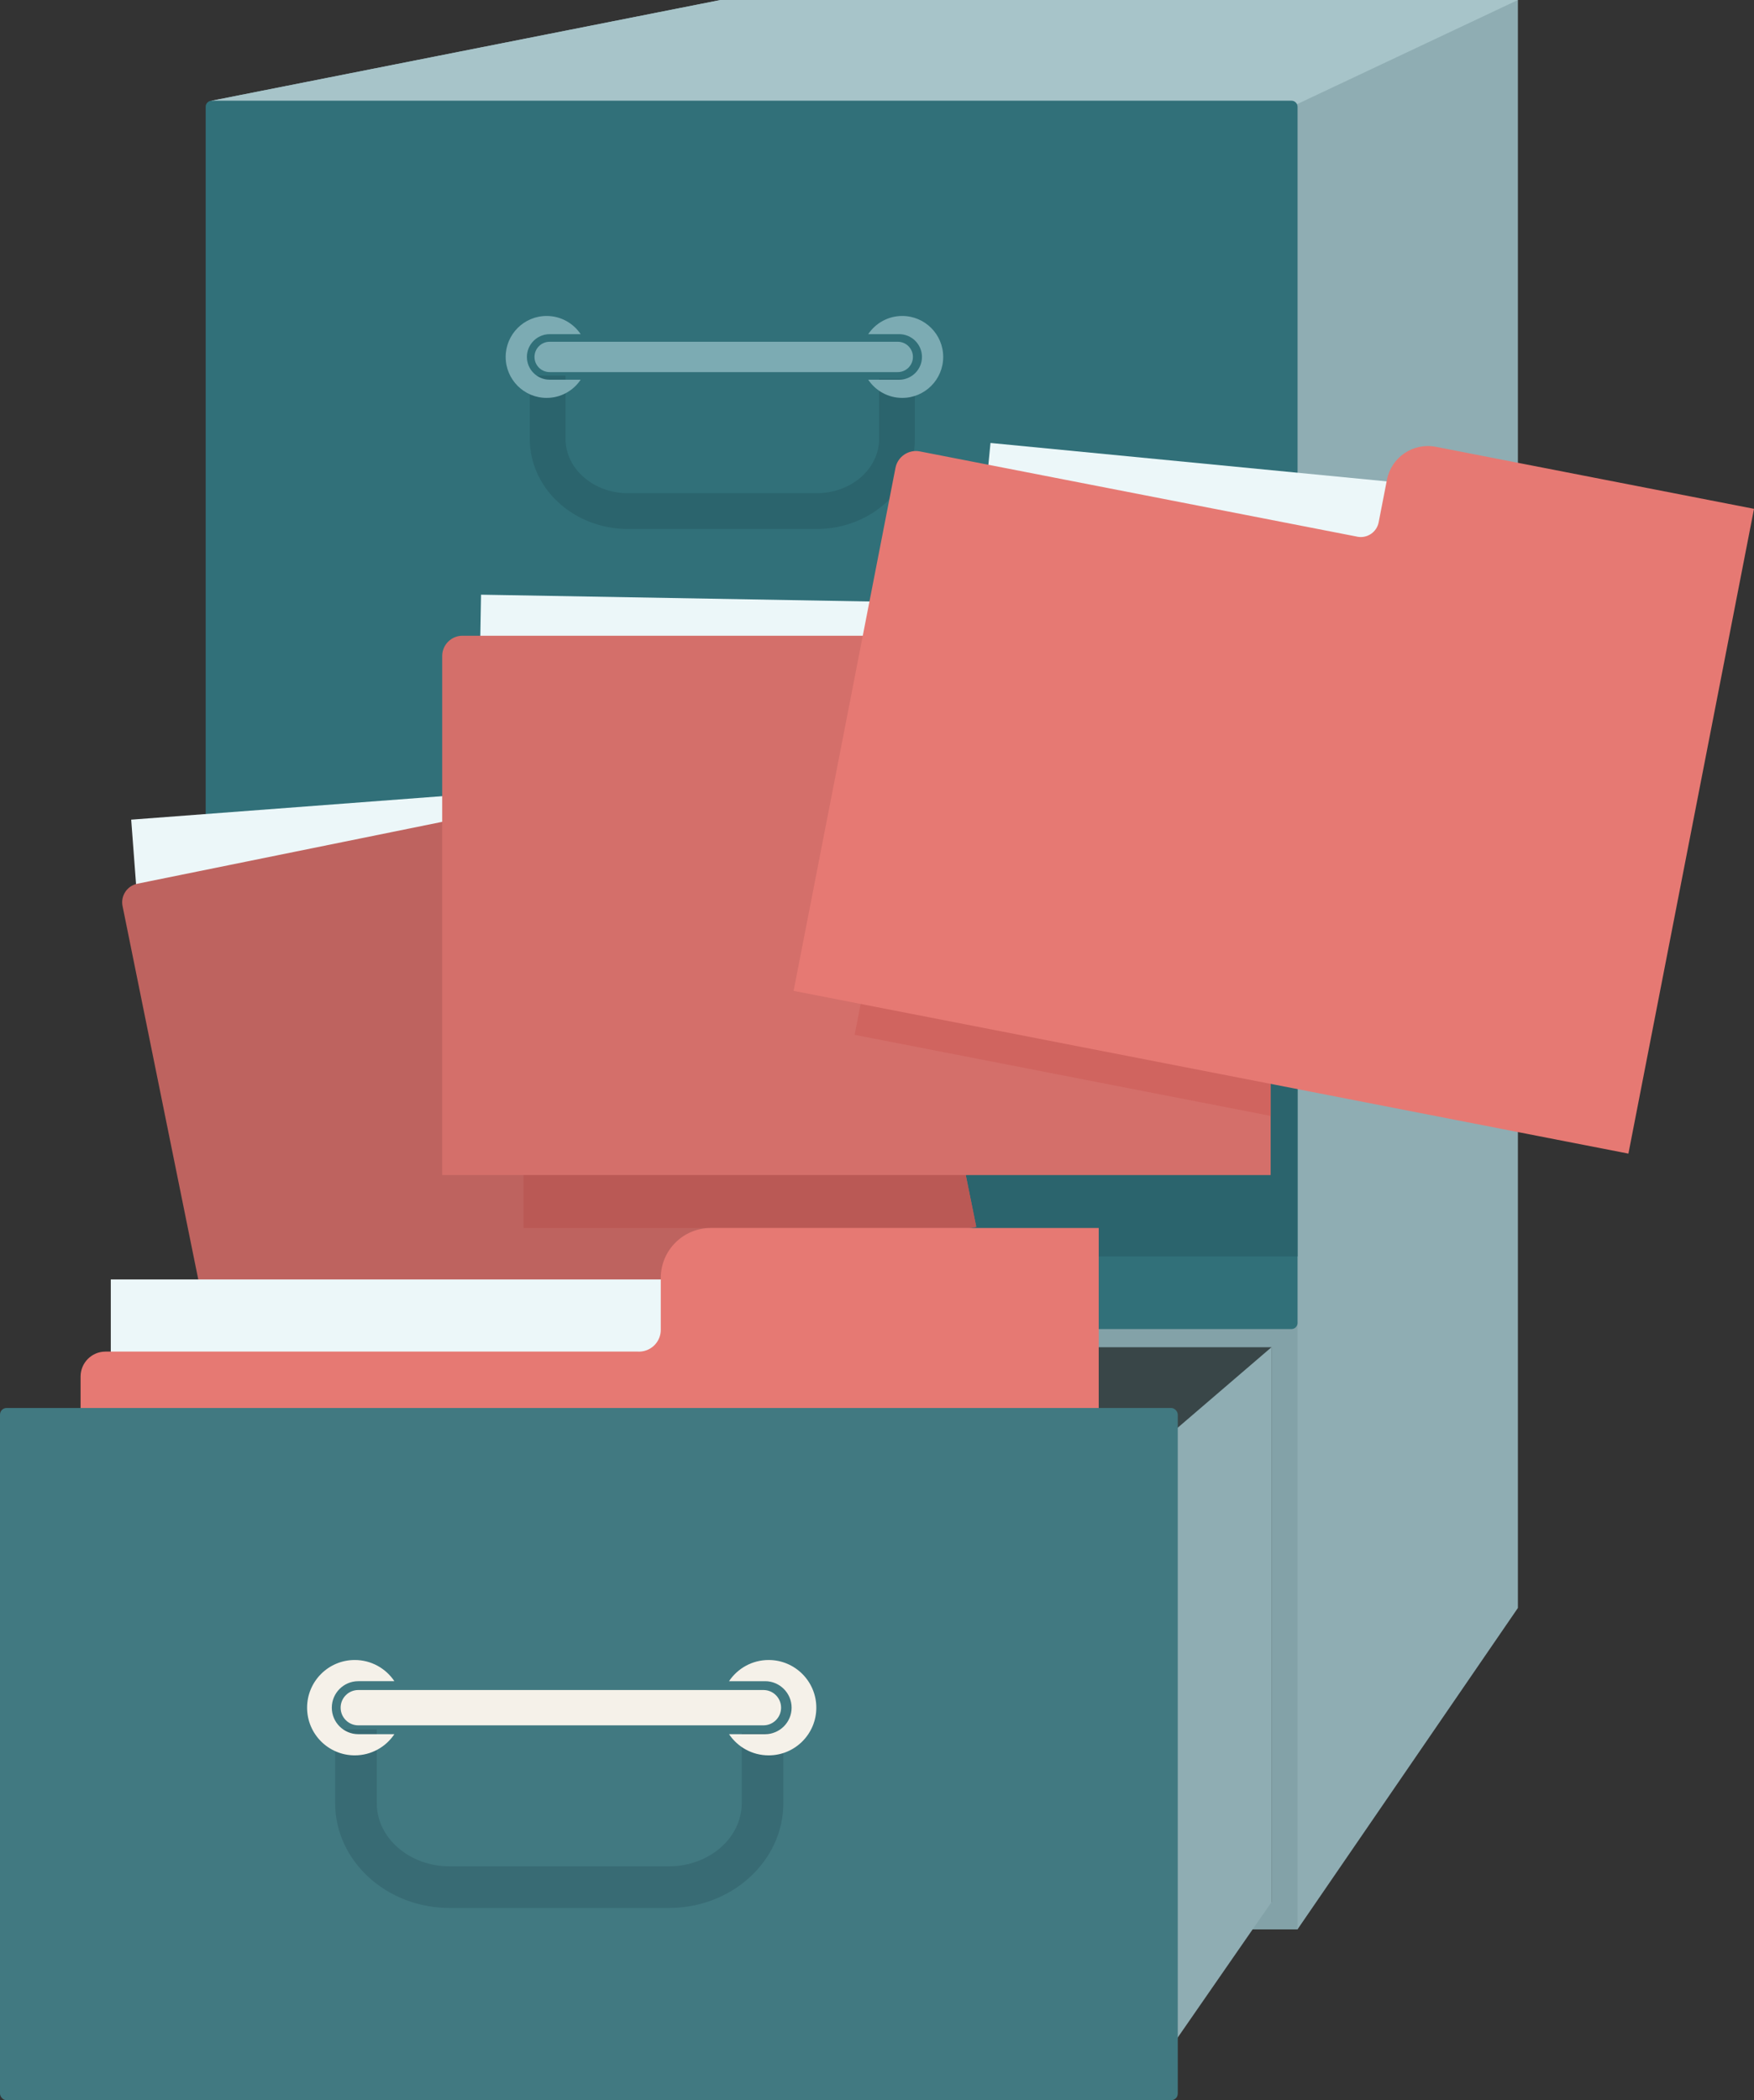 <svg xmlns="http://www.w3.org/2000/svg" id="b" data-name="Layer 2" width="862.292" height="1032.089" viewBox="0 0 862.292 1032.089"><rect x="0" y="0" width="862.292" height="1032.089" fill="#333333" stroke="none"/><defs><style>      .d {        fill: #f5f1e9;      }      .e {        fill: #ecf7f9;      }      .f {        fill: #e67973;      }      .g {        fill: #7cabb3;      }      .h {        fill: #ba5955;      }      .i {        fill: #8fadb3;      }      .j {        fill: #317079;      }      .k {        fill: #d0645f;      }      .l {        fill: #a7c4c9;      }      .m {        fill: #be635f;      }      .n {        fill: #d46f6a;      }      .o {        fill: #417981;      }      .p {        fill: #2b646d;      }      .q {        fill: #394648;      }      .r {        fill: #386b74;      }      .s {        fill: #83a2a8;      }    </style></defs><g id="c" data-name="Layer 1"><g><polygon class="i" points="103.229 948.089 104.097 49.487 354.203 0 746.219 0 746.219 790.197 637.903 948.089 103.229 948.089"></polygon><polygon class="l" points="104.097 49.487 104.071 76.083 637.614 51.206 746.219 0 354.203 0 104.097 49.487"></polygon><rect class="s" x="101.103" y="649.61" width="536.8" height="298.479"></rect><path class="j" d="m637.898,52.479v597.65c0,1.66-1.34,3-2.99,3H104.098c-1.65,0-2.99-1.34-2.99-3V52.479c0-1.65,1.34-2.99,2.99-2.99h530.81c1.65,0,2.99,1.34,2.99,2.99Z"></path><path class="p" d="m401.431,259.969l-92.651-0c-26.649,0-48.329-19.85-48.329-44.249v-31.128h17.577v31.128c0,14.707,13.796,26.672,30.752,26.672h92.651c16.957 0,30.752-11.965,30.752-26.672v-29.619h17.577v29.619c0,24.399-21.68,44.249-48.329,44.249Z"></path><path class="g" d="m441.348,182.864l-171.126-0c-4.118,0-7.457-3.339-7.457-7.457s3.338-7.457,7.457-7.457l171.126 0c4.118,0,7.457,3.339,7.457,7.457s-3.338,7.457-7.457,7.457Zm-171.126,3.728c-6.168,0-11.185-5.017-11.185-11.185s5.018-11.185,11.185-11.185h15.248c-3.612-5.394-9.76-8.947-16.74-8.947-11.119,0-20.133,9.014-20.133,20.132s9.014,20.133,20.133,20.133c6.979,0,13.128-3.553,16.74-8.947h-15.248Zm156.595 0c3.612,5.394,9.76,8.947,16.74,8.947,11.119,0,20.133-9.014,20.133-20.133s-9.014-20.133-20.133-20.133c-6.979,0-13.128,3.553-16.74,8.947h15.248c6.168,0,11.185,5.017,11.185,11.185,0,6.168-5.018,11.185-11.185,11.185h-15.248Z"></path><rect class="e" x="65.784" y="392.317" width="276.838" height="44.615" transform="translate(-30.633 16.548) rotate(-4.317)"></rect><path class="p" d="m637.898,617.449h-111.7l3.18,15.67.57,2.8-84.84,17.21H145.728l-35.48-174.87c-1.02-5.04,2.24-9.95,7.28-10.98l149.86-30.4v-74.48c0-5.52,4.47-9.99,9.99-9.99h174.46l19.78-4.01.81,4.01h17.9c.15.01.3.01.45.01s.3,0,.45-.01c4.6-.23,8.26-4.04,8.26-8.7v-20.74c0-11.03,8.94-19.97,19.96-19.97h118.45v314.45Z"></path><path class="m" d="m479.948,602.919l-2.35.48-34.77,7.05-335.27,68.01-47.31-233.2c-1.02-5.04,2.24-9.95,7.28-10.98l189.86-38.52,4.85-.98c.13-.02.27-.04.41-.07s.27-.06.41-.1c4.16-1.07,6.8-5.22,5.93-9.49l-3.85-18.96c-1.77-8.74,2.9-17.31,10.75-20.75,1.2-.53,2.47-.94,3.81-1.21l28.53-5.79,113.39-23.01,3.99,19.68.68,3.33,1.42,7,51.67,254.71.57,2.8Z"></path><rect class="e" x="393.962" y="137.512" width="44.615" height="360.386" transform="translate(91.316 728.342) rotate(-88.996)"></rect><path class="h" d="m479.948,602.919l-2.35.48-34.77.05h-185.44v-255.05c0-5.52,4.47-9.99,9.99-9.99h158.91l1.42,7,51.67,254.71.57,2.8Z"></path><path class="n" d="m624.674,577.45H217.391v-255.053c0-5.513,4.47-9.983,9.983-9.983h212.955c.15.01.299.01.449.01.15,0,.299,0,.449-.01,4.602-.24,8.256-4.043,8.256-8.705v-20.744c0-11.021,8.945-19.966,19.966-19.966h155.224v314.452Z"></path><rect class="e" x="594.189" y="120.326" width="44.615" height="264.654" transform="translate(305.549 841.901) rotate(-84.464)"></rect><path class="k" d="m624.678,548.389l-204.53-39.85,38.21-196.13h11.97c.15.01.3.01.45.01s.3,0,.45-.01c4.6-.23,8.26-4.04,8.26-8.7v-20.74c0-11.03,8.94-19.97,19.96-19.97h83.23l42,8.18v277.21Z"></path><path class="f" d="m800.55,566.913l-410.403-79.968,50.079-257.008c1.083-5.556,6.464-9.182,12.02-8.099l214.587,41.813c.149.04.3.069.451.098s.302.059.455.078c4.684.662,9.113-2.453,10.028-7.151l4.073-20.904c2.164-11.106,12.933-18.363,24.039-16.199l156.414,30.477-61.742,316.861Z"></path><rect class="q" x="110.75" y="662.067" width="514.319" height="272.711"></rect><polygon class="i" points="561.033 1027.217 625.069 934.778 625.069 662.067 561.033 717.014 561.033 1027.217"></polygon><rect class="e" x="54.465" y="628.749" width="391.317" height="48.444"></rect><path class="f" d="m540.148,989.918H39.617v-313.448c0-6.776,5.493-12.268,12.269-12.268h261.712c.184.012.368.012.552.012.184,0,.368,0,.552-.012,5.656-.294,10.146-4.969,10.146-10.698v-25.494c0-13.544,10.993-24.537,24.537-24.537h190.763v386.446Z"></path><rect class="o" y="691.923" width="579.006" height="340.166" rx="3.229" ry="3.229"></rect><path class="r" d="m328.853,937.618h-107.837c-31.017,0-56.251-23.103-56.251-51.501v-36.23h20.458v36.23c0,17.118,16.057,31.044,35.793,31.044h107.837c19.736,0,35.793-13.926,35.793-31.044v-34.474h20.458v34.474c0,28.398-25.234,51.501-56.251,51.501Z"></path><path class="d" d="m375.313,847.876h-199.174c-4.793,0-8.679-3.886-8.679-8.679s3.886-8.679,8.679-8.679h199.174c4.793,0,8.679,3.886,8.679,8.679s-3.886,8.679-8.679,8.679Zm-199.174,4.34c-7.178,0-13.018-5.84-13.018-13.019s5.84-13.018,13.018-13.018h17.748c-4.204-6.279-11.36-10.414-19.483-10.414-12.941,0-23.432,10.491-23.432,23.432s10.491,23.432,23.432,23.432c8.123,0,15.28-4.135,19.483-10.414h-17.748Zm182.261,0c4.204,6.279,11.36,10.414,19.483,10.414,12.941,0,23.432-10.491,23.432-23.432s-10.491-23.432-23.432-23.432c-8.123,0-15.28,4.135-19.483,10.414h17.748c7.178,0,13.018,5.84,13.018,13.018s-5.84,13.019-13.018,13.019h-17.748Z"></path></g></g></svg>
